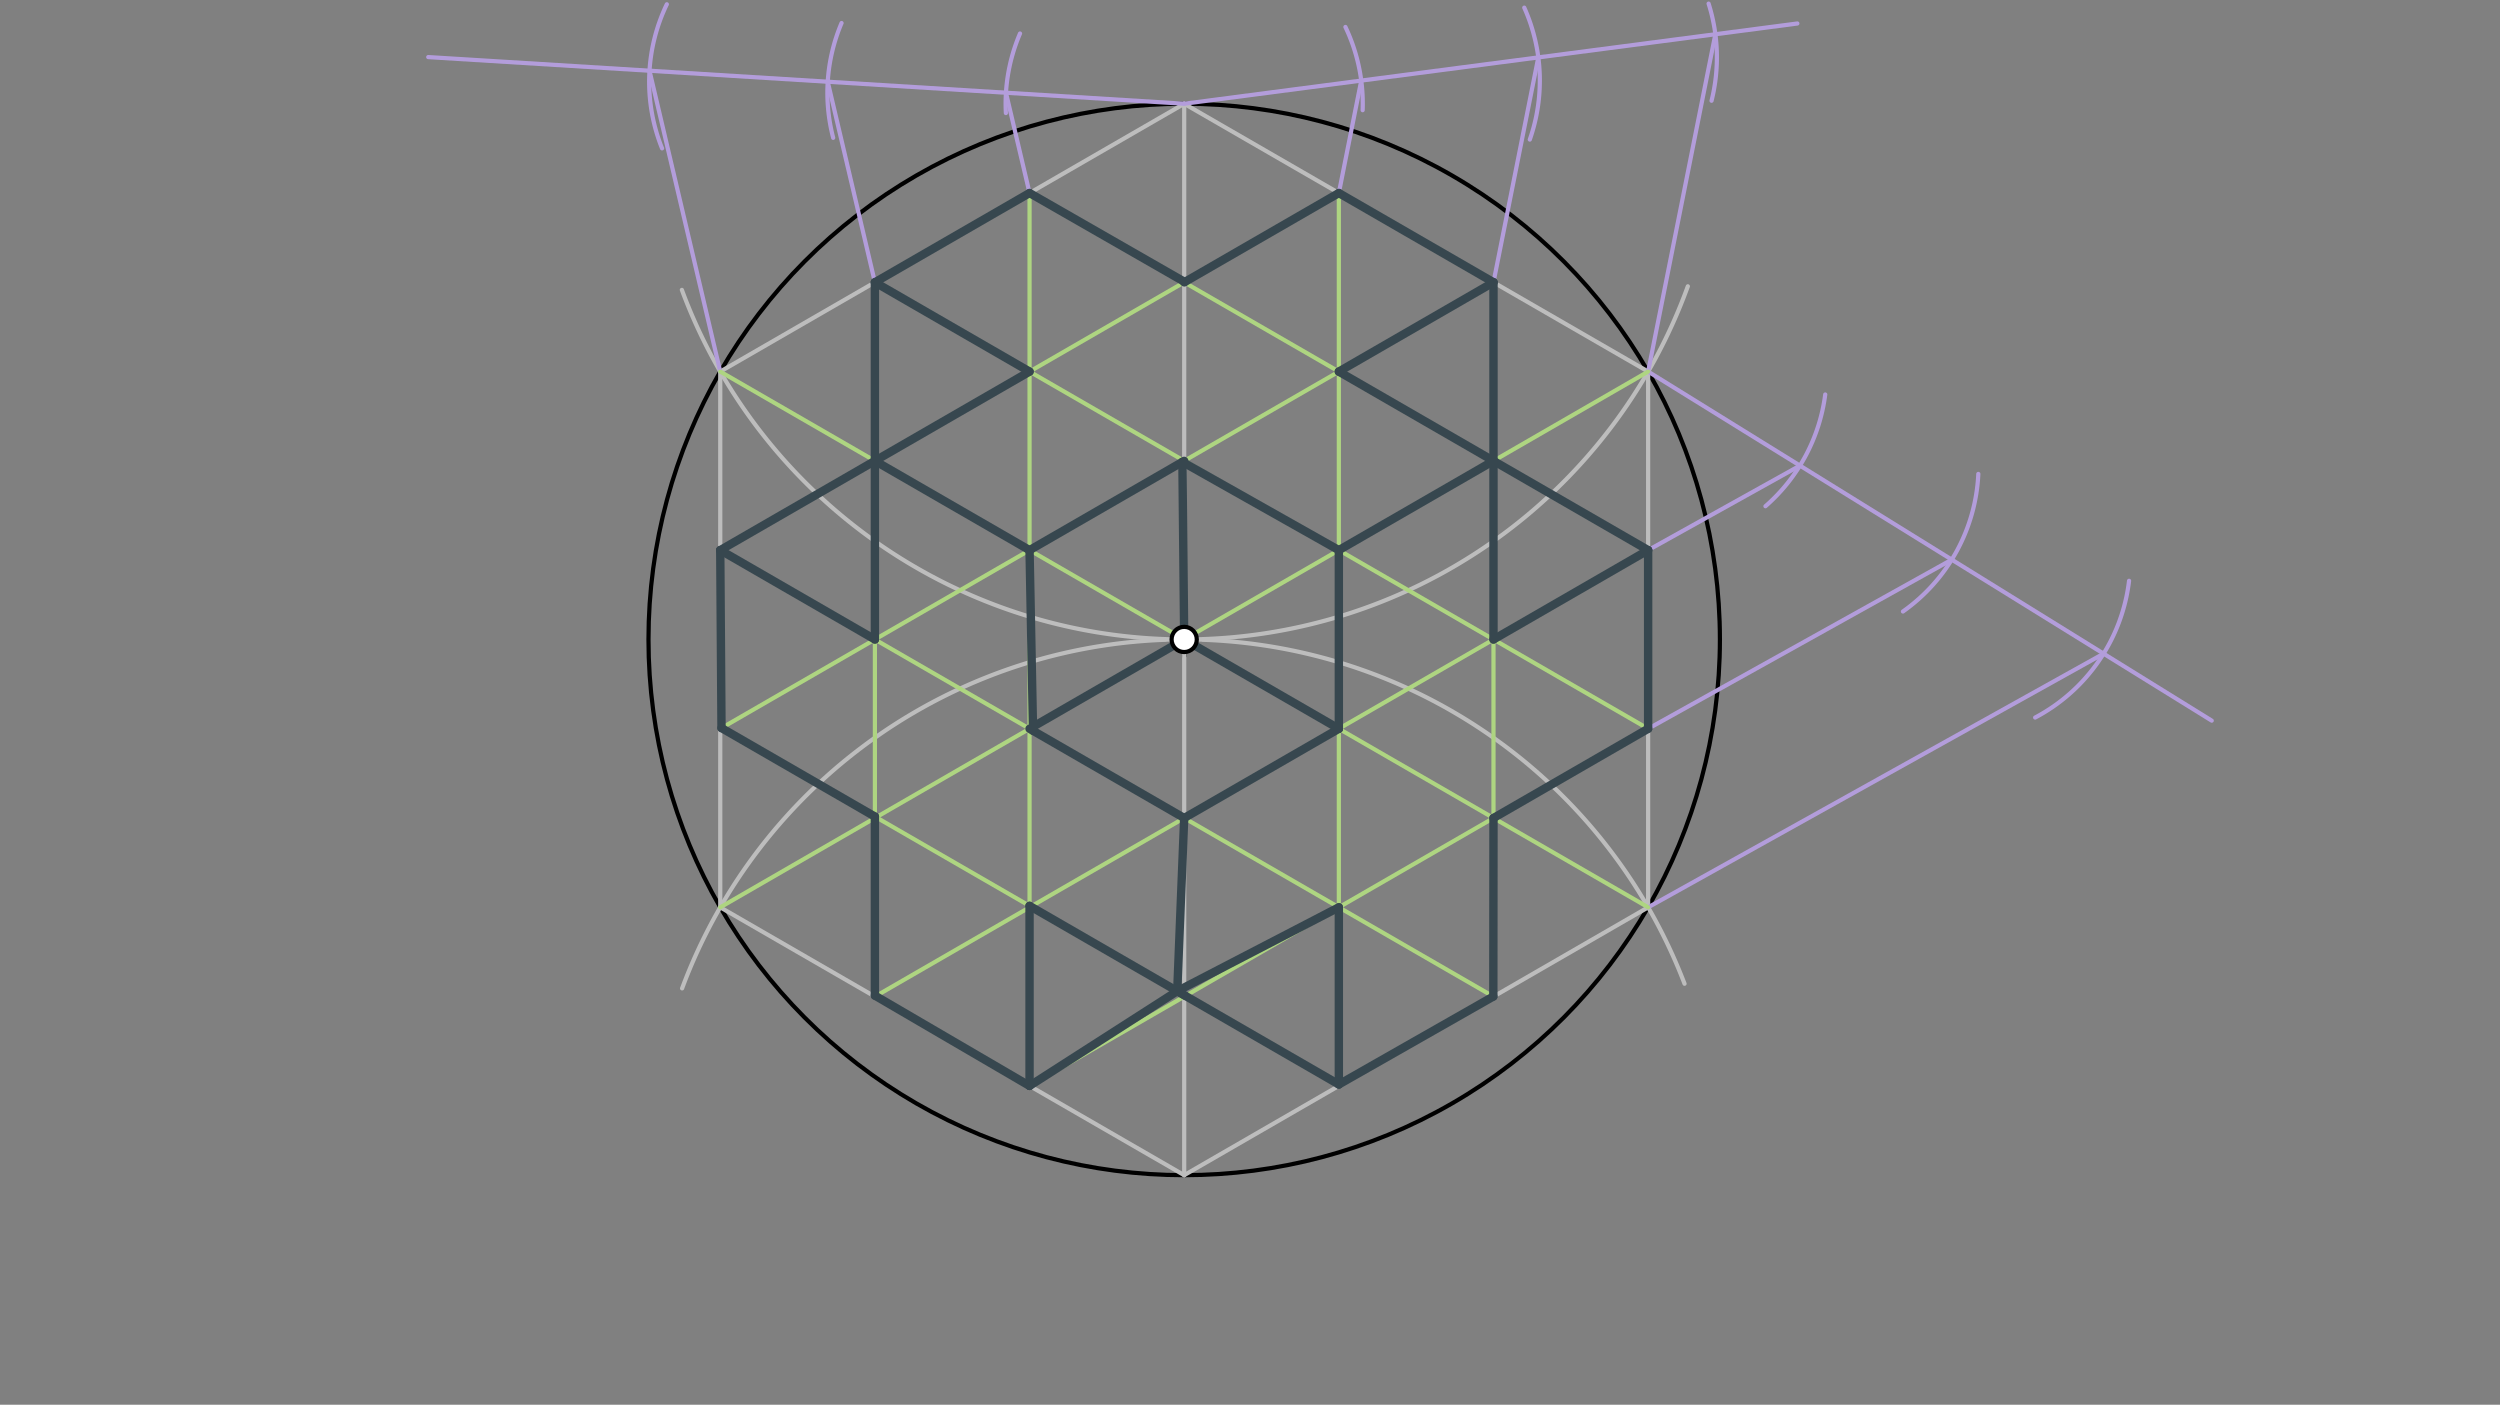 <svg xmlns="http://www.w3.org/2000/svg" class="svg--1it" height="100%" preserveAspectRatio="xMidYMid meet" viewBox="0 0 595.276 334.488" width="100%"><rect x="0" y="0" width="595.276" height="334.488" fill="#808080" stroke="none"/><defs><marker id="marker-arrow" markerHeight="16" markerUnits="userSpaceOnUse" markerWidth="24" orient="auto-start-reverse" refX="24" refY="4" viewBox="0 0 24 8"><path d="M 0 0 L 24 4 L 0 8 z" stroke="inherit"></path></marker></defs><g class="aux-layer--1FB"></g><g class="main-layer--3Vd"><g class="element--2qn"><g class="center--1s5"><line x1="277.969" y1="152.26" x2="285.969" y2="152.26" stroke="#000000" stroke-width="1" stroke-linecap="round"></line><line x1="281.969" y1="148.26" x2="281.969" y2="156.26" stroke="#000000" stroke-width="1" stroke-linecap="round"></line><circle class="hit--230" cx="281.969" cy="152.26" r="4" stroke="none" fill="transparent"></circle></g><circle cx="281.969" cy="152.26" fill="none" r="127.559" stroke="#000000" stroke-dasharray="none" stroke-width="1"></circle></g><g class="element--2qn"><line stroke="#BDBDBD" stroke-dasharray="none" stroke-linecap="round" stroke-width="1" x1="281.969" x2="281.969" y1="152.26" y2="279.819"></line></g><g class="element--2qn"><line stroke="#BDBDBD" stroke-dasharray="none" stroke-linecap="round" stroke-width="1" x1="281.969" x2="281.969" y1="152.26" y2="24.701"></line></g><g class="element--2qn"><path d="M 281.969 152.26 A 127.559 127.559 0 0 0 162.415 235.341" fill="none" stroke="#BDBDBD" stroke-dasharray="none" stroke-linecap="round" stroke-width="1"></path></g><g class="element--2qn"><path d="M 281.969 152.26 A 127.559 127.559 0 0 1 401.105 234.237" fill="none" stroke="#BDBDBD" stroke-dasharray="none" stroke-linecap="round" stroke-width="1"></path></g><g class="element--2qn"><path d="M 281.969 152.26 A 127.559 127.559 0 0 0 401.891 68.174" fill="none" stroke="#BDBDBD" stroke-dasharray="none" stroke-linecap="round" stroke-width="1"></path></g><g class="element--2qn"><path d="M 281.969 152.26 A 127.559 127.559 0 0 1 162.36 69.029" fill="none" stroke="#BDBDBD" stroke-dasharray="none" stroke-linecap="round" stroke-width="1"></path></g><g class="element--2qn"><line stroke="#BDBDBD" stroke-dasharray="none" stroke-linecap="round" stroke-width="1" x1="281.969" x2="171.499" y1="24.701" y2="88.481"></line></g><g class="element--2qn"><line stroke="#BDBDBD" stroke-dasharray="none" stroke-linecap="round" stroke-width="1" x1="171.499" x2="171.499" y1="88.481" y2="216.04"></line></g><g class="element--2qn"><line stroke="#BDBDBD" stroke-dasharray="none" stroke-linecap="round" stroke-width="1" x1="171.499" x2="281.969" y1="216.04" y2="279.819"></line></g><g class="element--2qn"><line stroke="#BDBDBD" stroke-dasharray="none" stroke-linecap="round" stroke-width="1" x1="281.969" x2="392.438" y1="279.819" y2="216.04"></line></g><g class="element--2qn"><line stroke="#BDBDBD" stroke-dasharray="none" stroke-linecap="round" stroke-width="1" x1="392.438" x2="392.438" y1="216.04" y2="88.481"></line></g><g class="element--2qn"><line stroke="#BDBDBD" stroke-dasharray="none" stroke-linecap="round" stroke-width="1" x1="392.438" x2="281.969" y1="88.481" y2="24.701"></line></g><g class="element--2qn"><line stroke="#B39DDB" stroke-dasharray="none" stroke-linecap="round" stroke-width="1" x1="281.969" x2="101.969" y1="24.701" y2="13.594"></line></g><g class="element--2qn"><path d="M 242.875 7.981 A 42.52 42.52 0 0 0 239.507 26.916" fill="none" stroke="#B39DDB" stroke-dasharray="none" stroke-linecap="round" stroke-width="1"></path></g><g class="element--2qn"><path d="M 200.383 5.487 A 42.52 42.52 0 0 0 198.388 32.818" fill="none" stroke="#B39DDB" stroke-dasharray="none" stroke-linecap="round" stroke-width="1"></path></g><g class="element--2qn"><path d="M 158.779 1.021 A 42.52 42.52 0 0 0 157.639 35.321" fill="none" stroke="#B39DDB" stroke-dasharray="none" stroke-linecap="round" stroke-width="1"></path></g><g class="element--2qn"><line stroke="#B39DDB" stroke-dasharray="none" stroke-linecap="round" stroke-width="1" x1="154.652" x2="171.499" y1="16.845" y2="88.481"></line></g><g class="element--2qn"><line stroke="#B39DDB" stroke-dasharray="none" stroke-linecap="round" stroke-width="1" x1="197.091" x2="208.355" y1="19.464" y2="67.358"></line></g><g class="element--2qn"><line stroke="#B39DDB" stroke-dasharray="none" stroke-linecap="round" stroke-width="1" x1="239.53" x2="245.177" y1="22.082" y2="46.096"></line></g><g class="element--2qn"><line stroke="#B39DDB" stroke-dasharray="none" stroke-linecap="round" stroke-width="1" x1="281.969" x2="427.969" y1="24.701" y2="5.594"></line></g><g class="element--2qn"><path d="M 320.359 6.424 A 42.52 42.52 0 0 1 324.461 26.23" fill="none" stroke="#B39DDB" stroke-dasharray="none" stroke-linecap="round" stroke-width="1"></path></g><g class="element--2qn"><path d="M 362.944 1.824 A 42.52 42.52 0 0 1 364.262 33.23" fill="none" stroke="#B39DDB" stroke-dasharray="none" stroke-linecap="round" stroke-width="1"></path></g><g class="element--2qn"><path d="M 406.836 0.864 A 42.52 42.52 0 0 1 407.537 23.986" fill="none" stroke="#B39DDB" stroke-dasharray="none" stroke-linecap="round" stroke-width="1"></path></g><g class="element--2qn"><line stroke="#B39DDB" stroke-dasharray="none" stroke-linecap="round" stroke-width="1" x1="408.449" x2="392.438" y1="8.148" y2="88.481"></line></g><g class="element--2qn"><line stroke="#B39DDB" stroke-dasharray="none" stroke-linecap="round" stroke-width="1" x1="366.289" x2="355.609" y1="13.666" y2="67.251"></line></g><g class="element--2qn"><line stroke="#B39DDB" stroke-dasharray="none" stroke-linecap="round" stroke-width="1" x1="324.129" x2="318.791" y1="19.184" y2="45.968"></line></g><g class="element--2qn"><line stroke="#B39DDB" stroke-dasharray="none" stroke-linecap="round" stroke-width="1" x1="392.438" x2="526.635" y1="88.481" y2="171.594"></line></g><g class="element--2qn"><path d="M 434.607 93.935 A 42.52 42.52 0 0 1 420.377 120.533" fill="none" stroke="#B39DDB" stroke-dasharray="none" stroke-linecap="round" stroke-width="1"></path></g><g class="element--2qn"><path d="M 471.06 112.853 A 42.52 42.52 0 0 1 453.112 145.602" fill="none" stroke="#B39DDB" stroke-dasharray="none" stroke-linecap="round" stroke-width="1"></path></g><g class="element--2qn"><path d="M 506.955 138.299 A 42.52 42.52 0 0 1 484.596 170.853" fill="none" stroke="#B39DDB" stroke-dasharray="none" stroke-linecap="round" stroke-width="1"></path></g><g class="element--2qn"><line stroke="#B39DDB" stroke-dasharray="none" stroke-linecap="round" stroke-width="1" x1="500.883" x2="392.438" y1="155.645" y2="216.04"></line></g><g class="element--2qn"><line stroke="#B39DDB" stroke-dasharray="none" stroke-linecap="round" stroke-width="1" x1="464.735" x2="392.52" y1="133.257" y2="173.475"></line></g><g class="element--2qn"><line stroke="#B39DDB" stroke-dasharray="none" stroke-linecap="round" stroke-width="1" x1="428.587" x2="392.227" y1="110.869" y2="131.118"></line></g><g class="element--2qn"><line stroke="#AED581" stroke-dasharray="none" stroke-linecap="round" stroke-width="1" x1="318.792" x2="171.49" y1="45.961" y2="131.006"></line></g><g class="element--2qn"><line stroke="#AED581" stroke-dasharray="none" stroke-linecap="round" stroke-width="1" x1="355.615" x2="171.796" y1="67.221" y2="173.349"></line></g><g class="element--2qn"><line stroke="#AED581" stroke-dasharray="none" stroke-linecap="round" stroke-width="1" x1="392.438" x2="171.499" y1="88.481" y2="216.04"></line></g><g class="element--2qn"><line stroke="#AED581" stroke-dasharray="none" stroke-linecap="round" stroke-width="1" x1="392.438" x2="208.744" y1="131.001" y2="237.057"></line></g><g class="element--2qn"><line stroke="#AED581" stroke-dasharray="none" stroke-linecap="round" stroke-width="1" x1="392.52" x2="244.959" y1="173.475" y2="258.669"></line></g><g class="element--2qn"><line stroke="#AED581" stroke-dasharray="none" stroke-linecap="round" stroke-width="1" x1="208.322" x2="208.322" y1="67.221" y2="237.057"></line></g><g class="element--2qn"><line stroke="#AED581" stroke-dasharray="none" stroke-linecap="round" stroke-width="1" x1="245.146" x2="245.146" y1="45.961" y2="258.56"></line></g><g class="element--2qn"><line stroke="#AED581" stroke-dasharray="none" stroke-linecap="round" stroke-width="1" x1="318.792" x2="318.792" y1="45.961" y2="258.485"></line></g><g class="element--2qn"><line stroke="#AED581" stroke-dasharray="none" stroke-linecap="round" stroke-width="1" x1="355.615" x2="355.615" y1="67.221" y2="237.207"></line></g><g class="element--2qn"><line stroke="#AED581" stroke-dasharray="none" stroke-linecap="round" stroke-width="1" x1="245.146" x2="392.438" y1="45.961" y2="131.001"></line></g><g class="element--2qn"><line stroke="#AED581" stroke-dasharray="none" stroke-linecap="round" stroke-width="1" x1="208.322" x2="392.439" y1="67.221" y2="173.521"></line></g><g class="element--2qn"><line stroke="#AED581" stroke-dasharray="none" stroke-linecap="round" stroke-width="1" x1="171.499" x2="392.438" y1="88.481" y2="216.04"></line></g><g class="element--2qn"><line stroke="#AED581" stroke-dasharray="none" stroke-linecap="round" stroke-width="1" x1="171.499" x2="355.575" y1="131.001" y2="237.276"></line></g><g class="element--2qn"><line stroke="#AED581" stroke-dasharray="none" stroke-linecap="round" stroke-width="1" x1="171.796" x2="318.908" y1="173.349" y2="258.284"></line></g><g class="element--2qn"><line stroke="#37474F" stroke-dasharray="none" stroke-linecap="round" stroke-width="2" x1="245.146" x2="208.322" y1="45.961" y2="67.221"></line></g><g class="element--2qn"><line stroke="#37474F" stroke-dasharray="none" stroke-linecap="round" stroke-width="2" x1="208.322" x2="245.146" y1="67.221" y2="88.481"></line></g><g class="element--2qn"><line stroke="#37474F" stroke-dasharray="none" stroke-linecap="round" stroke-width="2" x1="245.146" x2="208.322" y1="88.481" y2="109.741"></line></g><g class="element--2qn"><line stroke="#37474F" stroke-dasharray="none" stroke-linecap="round" stroke-width="2" x1="208.322" x2="245.146" y1="109.741" y2="131.001"></line></g><g class="element--2qn"><line stroke="#37474F" stroke-dasharray="none" stroke-linecap="round" stroke-width="2" x1="245.146" x2="281.969" y1="131.001" y2="109.741"></line></g><g class="element--2qn"><line stroke="#37474F" stroke-dasharray="none" stroke-linecap="round" stroke-width="2" x1="281.545" x2="318.792" y1="109.985" y2="131.001"></line></g><g class="element--2qn"><line stroke="#37474F" stroke-dasharray="none" stroke-linecap="round" stroke-width="2" x1="318.792" x2="355.615" y1="131.001" y2="109.741"></line></g><g class="element--2qn"><line stroke="#37474F" stroke-dasharray="none" stroke-linecap="round" stroke-width="2" x1="355.615" x2="318.792" y1="109.741" y2="88.481"></line></g><g class="element--2qn"><line stroke="#37474F" stroke-dasharray="none" stroke-linecap="round" stroke-width="2" x1="318.792" x2="355.615" y1="88.481" y2="67.221"></line></g><g class="element--2qn"><line stroke="#37474F" stroke-dasharray="none" stroke-linecap="round" stroke-width="2" x1="355.615" x2="318.792" y1="67.221" y2="45.961"></line></g><g class="element--2qn"><line stroke="#37474F" stroke-dasharray="none" stroke-linecap="round" stroke-width="2" x1="318.792" x2="281.969" y1="45.961" y2="67.221"></line></g><g class="element--2qn"><line stroke="#37474F" stroke-dasharray="none" stroke-linecap="round" stroke-width="2" x1="282.096" x2="245.146" y1="67.148" y2="45.961"></line></g><g class="element--2qn"><line stroke="#37474F" stroke-dasharray="none" stroke-linecap="round" stroke-width="2" x1="208.322" x2="208.322" y1="109.741" y2="152.26"></line></g><g class="element--2qn"><line stroke="#37474F" stroke-dasharray="none" stroke-linecap="round" stroke-width="2" x1="208.322" x2="171.499" y1="152.26" y2="131.001"></line></g><g class="element--2qn"><line stroke="#37474F" stroke-dasharray="none" stroke-linecap="round" stroke-width="2" x1="171.499" x2="171.796" y1="131.001" y2="173.349"></line></g><g class="element--2qn"><line stroke="#37474F" stroke-dasharray="none" stroke-linecap="round" stroke-width="2" x1="171.796" x2="208.322" y1="173.349" y2="194.438"></line></g><g class="element--2qn"><line stroke="#37474F" stroke-dasharray="none" stroke-linecap="round" stroke-width="2" x1="208.322" x2="208.322" y1="194.438" y2="237.057"></line></g><g class="element--2qn"><line stroke="#37474F" stroke-dasharray="none" stroke-linecap="round" stroke-width="2" x1="208.322" x2="245.146" y1="237.057" y2="258.56"></line></g><g class="element--2qn"><line stroke="#37474F" stroke-dasharray="none" stroke-linecap="round" stroke-width="2" x1="245.146" x2="245.146" y1="258.56" y2="215.698"></line></g><g class="element--2qn"><line stroke="#37474F" stroke-dasharray="none" stroke-linecap="round" stroke-width="2" x1="245.146" x2="282.267" y1="215.698" y2="237.129"></line></g><g class="element--2qn"><line stroke="#37474F" stroke-dasharray="none" stroke-linecap="round" stroke-width="2" x1="280.311" x2="281.969" y1="236" y2="194.78"></line></g><g class="element--2qn"><line stroke="#37474F" stroke-dasharray="none" stroke-linecap="round" stroke-width="2" x1="281.969" x2="245.146" y1="194.78" y2="173.52"></line></g><g class="element--2qn"><line stroke="#37474F" stroke-dasharray="none" stroke-linecap="round" stroke-width="2" x1="245.977" x2="245.146" y1="174" y2="131.001"></line></g><g class="element--2qn"><line stroke="#37474F" stroke-dasharray="none" stroke-linecap="round" stroke-width="2" x1="318.792" x2="318.792" y1="131.001" y2="173.52"></line></g><g class="element--2qn"><line stroke="#37474F" stroke-dasharray="none" stroke-linecap="round" stroke-width="2" x1="318.792" x2="281.969" y1="173.52" y2="194.78"></line></g><g class="element--2qn"><line stroke="#37474F" stroke-dasharray="none" stroke-linecap="round" stroke-width="2" x1="280.311" x2="318.792" y1="236" y2="216.04"></line></g><g class="element--2qn"><line stroke="#37474F" stroke-dasharray="none" stroke-linecap="round" stroke-width="2" x1="318.792" x2="318.792" y1="216.04" y2="258.217"></line></g><g class="element--2qn"><line stroke="#37474F" stroke-dasharray="none" stroke-linecap="round" stroke-width="2" x1="318.792" x2="355.575" y1="258.217" y2="237.276"></line></g><g class="element--2qn"><line stroke="#37474F" stroke-dasharray="none" stroke-linecap="round" stroke-width="2" x1="355.575" x2="355.615" y1="237.276" y2="194.78"></line></g><g class="element--2qn"><line stroke="#37474F" stroke-dasharray="none" stroke-linecap="round" stroke-width="2" x1="355.615" x2="392.438" y1="194.78" y2="173.52"></line></g><g class="element--2qn"><line stroke="#37474F" stroke-dasharray="none" stroke-linecap="round" stroke-width="2" x1="392.438" x2="392.438" y1="173.52" y2="131.001"></line></g><g class="element--2qn"><line stroke="#37474F" stroke-dasharray="none" stroke-linecap="round" stroke-width="2" x1="392.438" x2="355.615" y1="131.001" y2="152.26"></line></g><g class="element--2qn"><line stroke="#37474F" stroke-dasharray="none" stroke-linecap="round" stroke-width="2" x1="355.615" x2="355.615" y1="152.26" y2="109.741"></line></g><g class="element--2qn"><line stroke="#37474F" stroke-dasharray="none" stroke-linecap="round" stroke-width="2" x1="281.545" x2="281.969" y1="109.985" y2="152.26"></line></g><g class="element--2qn"><line stroke="#37474F" stroke-dasharray="none" stroke-linecap="round" stroke-width="2" x1="281.969" x2="245.958" y1="152.26" y2="173.051"></line></g><g class="element--2qn"><line stroke="#37474F" stroke-dasharray="none" stroke-linecap="round" stroke-width="2" x1="281.969" x2="318.792" y1="152.26" y2="173.52"></line></g><g class="element--2qn"><line stroke="#37474F" stroke-dasharray="none" stroke-linecap="round" stroke-width="2" x1="355.615" x2="355.615" y1="67.221" y2="109.741"></line></g><g class="element--2qn"><line stroke="#37474F" stroke-dasharray="none" stroke-linecap="round" stroke-width="2" x1="355.615" x2="392.438" y1="109.741" y2="131.001"></line></g><g class="element--2qn"><line stroke="#37474F" stroke-dasharray="none" stroke-linecap="round" stroke-width="2" x1="318.792" x2="280.311" y1="258.217" y2="236"></line></g><g class="element--2qn"><line stroke="#37474F" stroke-dasharray="none" stroke-linecap="round" stroke-width="2" x1="280.311" x2="245.146" y1="236" y2="258.56"></line></g><g class="element--2qn"><line stroke="#37474F" stroke-dasharray="none" stroke-linecap="round" stroke-width="2" x1="171.499" x2="208.322" y1="131.001" y2="109.741"></line></g><g class="element--2qn"><line stroke="#37474F" stroke-dasharray="none" stroke-linecap="round" stroke-width="2" x1="208.322" x2="208.322" y1="109.741" y2="67.221"></line></g><g class="element--2qn"><circle cx="281.969" cy="152.26" r="3" stroke="#000000" stroke-width="1" fill="#ffffff"></circle>}</g></g><g class="snaps-layer--2PT"></g><g class="temp-layer--rAP"></g></svg>